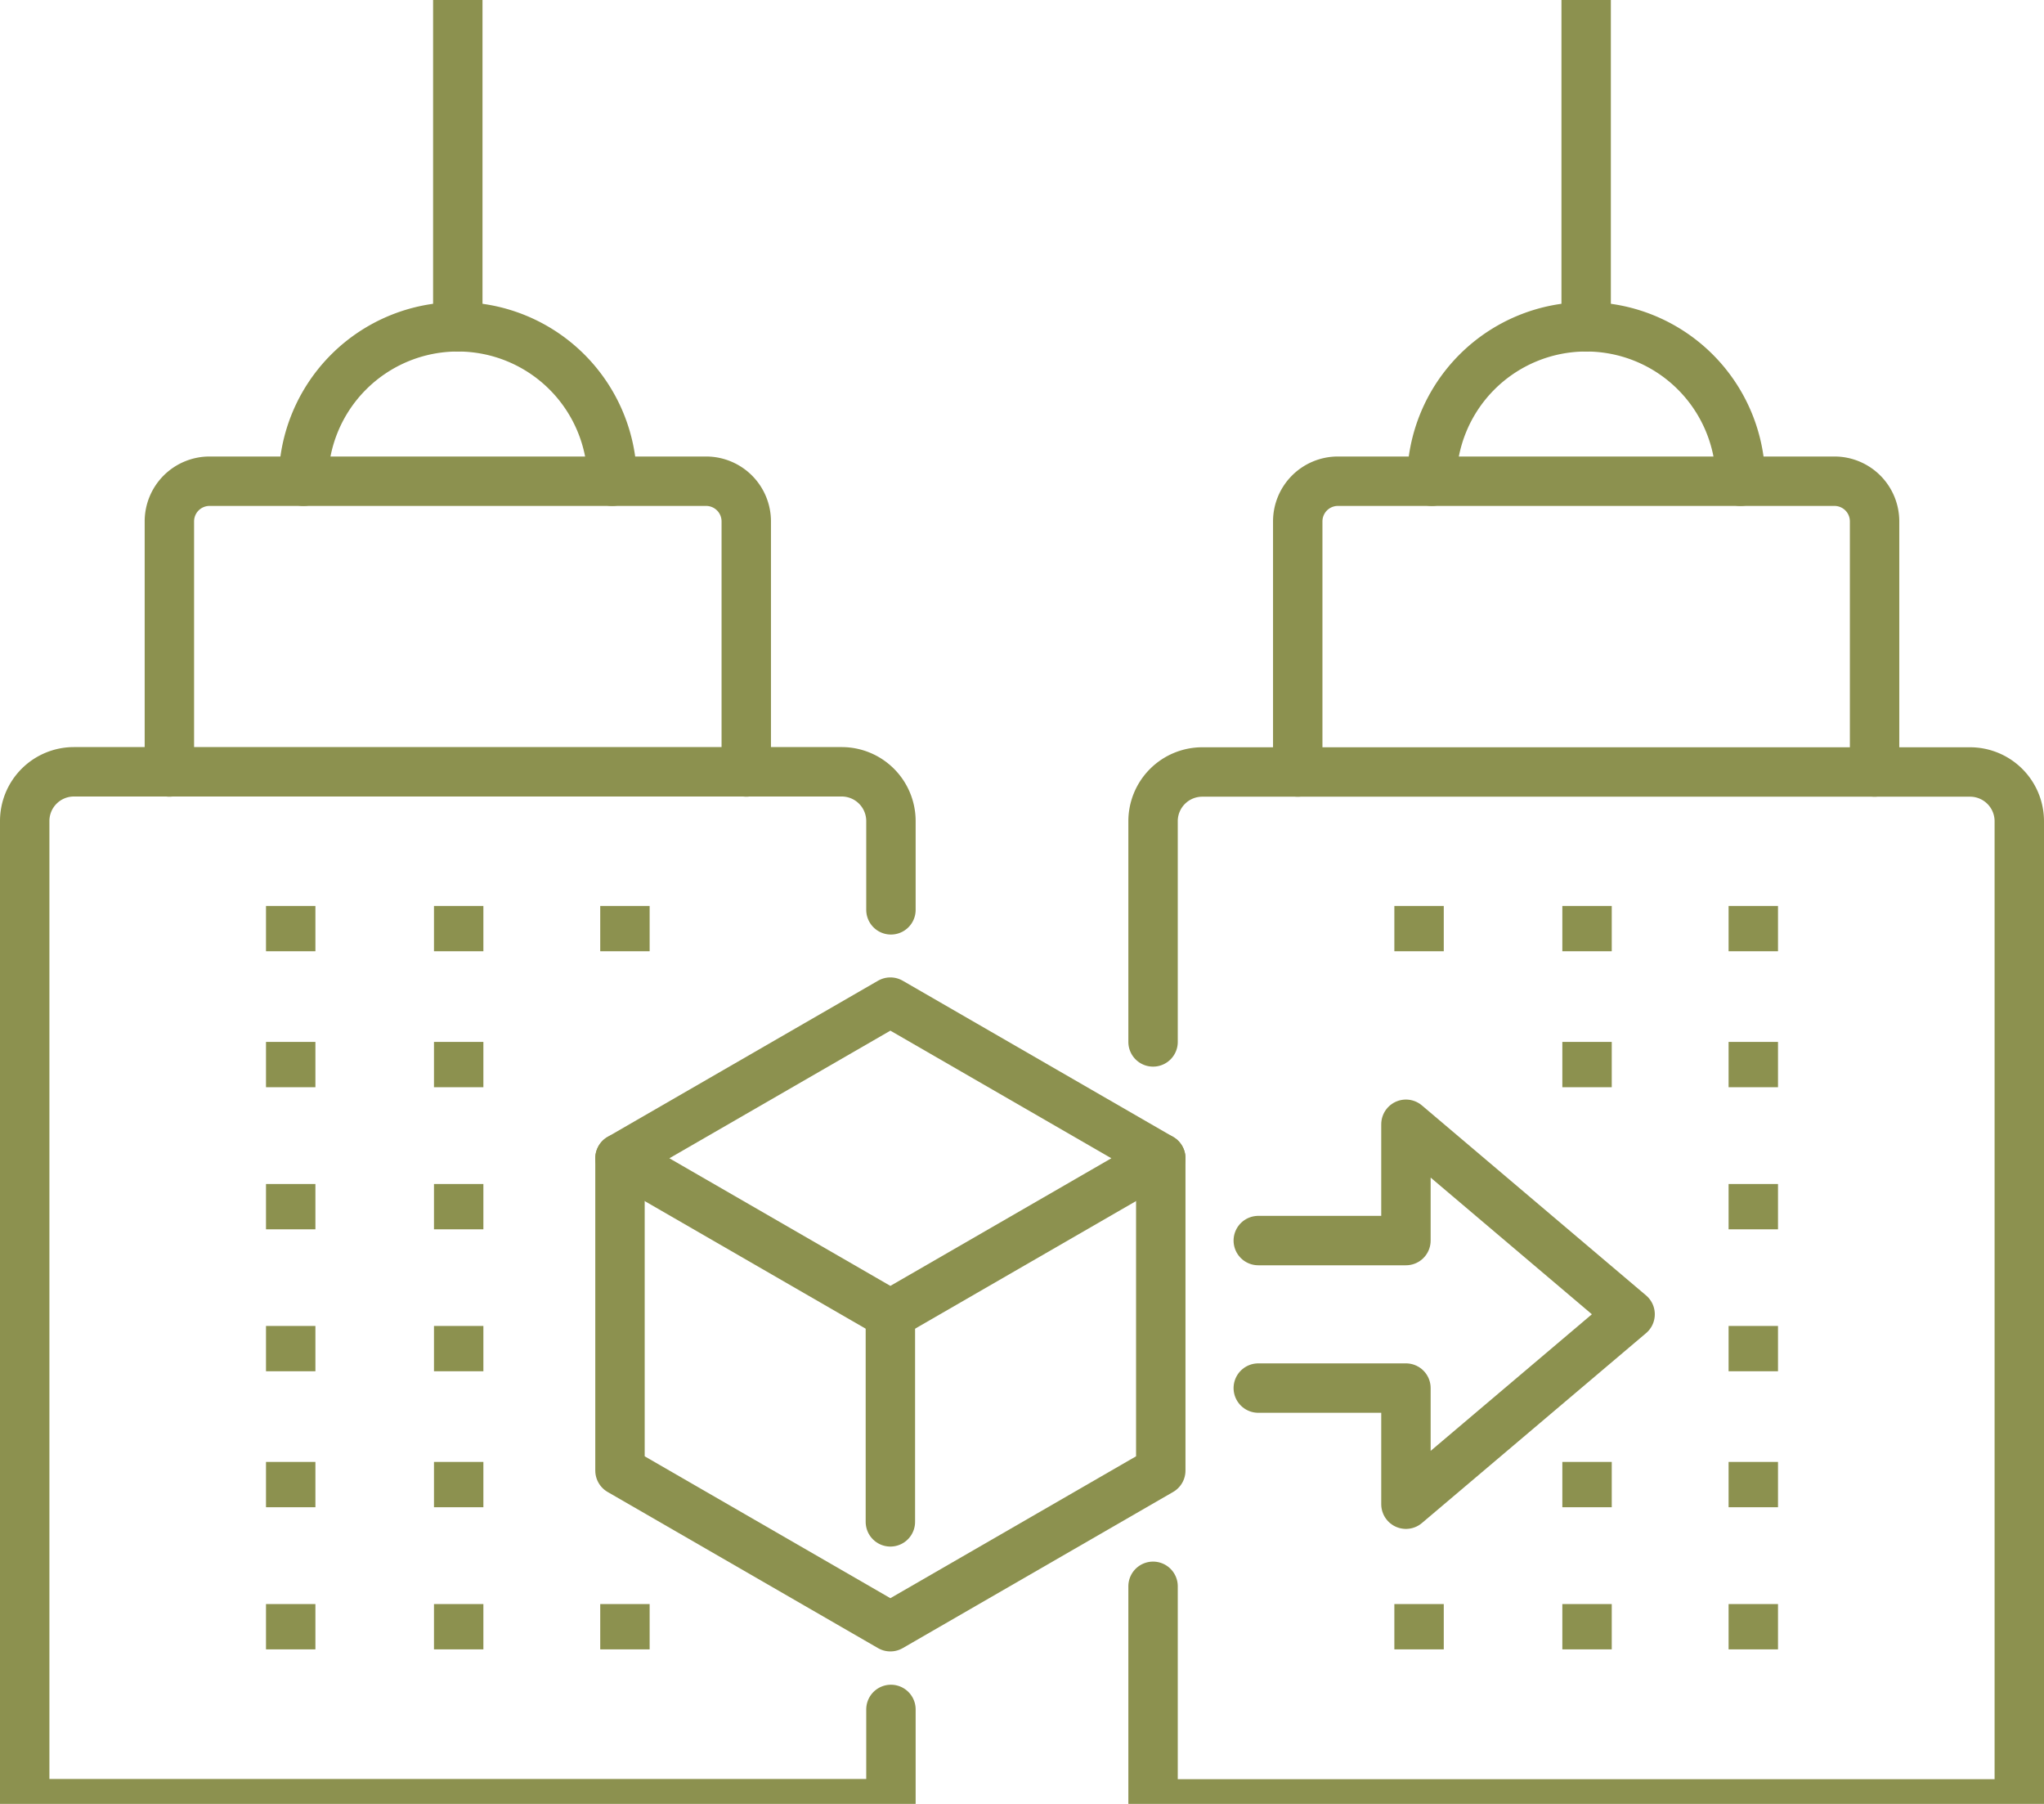 <svg preserveAspectRatio="xMidYMid slice" xmlns="http://www.w3.org/2000/svg" width="34px" height="30px" viewBox="0 0 43.769 39.677">
  <g id="Gruppe_11372" data-name="Gruppe 11372" transform="translate(-1074.956 -1746.402)">
    <g id="Gruppe_11371" data-name="Gruppe 11371">
      <g id="Gruppe_11354" data-name="Gruppe 11354">
        <g id="Gruppe_11347" data-name="Gruppe 11347">
          <g id="Gruppe_11342" data-name="Gruppe 11342">
            <line id="Linie_4714" data-name="Linie 4714" y1="0.97" transform="translate(1081.181 1772.279)" fill="none" stroke="#8c914f" stroke-miterlimit="10" stroke-width="1.058"/>
          </g>
          <g id="Gruppe_11343" data-name="Gruppe 11343">
            <line id="Linie_4715" data-name="Linie 4715" y1="0.97" transform="translate(1081.181 1769.237)" fill="none" stroke="#8c914f" stroke-miterlimit="10" stroke-width="1.058"/>
            <line id="Linie_4716" data-name="Linie 4716" y1="0.97" transform="translate(1081.181 1766.326)" fill="none" stroke="#8c914f" stroke-miterlimit="10" stroke-width="1.058"/>
          </g>
          <g id="Gruppe_11344" data-name="Gruppe 11344">
            <line id="Linie_4717" data-name="Linie 4717" y1="0.97" transform="translate(1084.778 1772.279)" fill="none" stroke="#8c914f" stroke-miterlimit="10" stroke-width="1.058"/>
          </g>
          <g id="Gruppe_11345" data-name="Gruppe 11345">
            <line id="Linie_4718" data-name="Linie 4718" y1="0.97" transform="translate(1084.778 1769.237)" fill="none" stroke="#8c914f" stroke-miterlimit="10" stroke-width="1.058"/>
            <line id="Linie_4719" data-name="Linie 4719" y1="0.97" transform="translate(1084.778 1766.326)" fill="none" stroke="#8c914f" stroke-miterlimit="10" stroke-width="1.058"/>
          </g>
          <g id="Gruppe_11346" data-name="Gruppe 11346">
            <line id="Linie_4720" data-name="Linie 4720" y1="0.97" transform="translate(1088.338 1766.326)" fill="none" stroke="#8c914f" stroke-miterlimit="10" stroke-width="1.058"/>
          </g>
        </g>
        <g id="Gruppe_11353" data-name="Gruppe 11353">
          <g id="Gruppe_11348" data-name="Gruppe 11348">
            <line id="Linie_4721" data-name="Linie 4721" y1="0.97" transform="translate(1081.181 1781.272)" fill="none" stroke="#8c914f" stroke-miterlimit="10" stroke-width="1.058"/>
          </g>
          <g id="Gruppe_11349" data-name="Gruppe 11349">
            <line id="Linie_4722" data-name="Linie 4722" y1="0.97" transform="translate(1081.181 1778.229)" fill="none" stroke="#8c914f" stroke-miterlimit="10" stroke-width="1.058"/>
            <line id="Linie_4723" data-name="Linie 4723" y1="0.97" transform="translate(1081.181 1775.318)" fill="none" stroke="#8c914f" stroke-miterlimit="10" stroke-width="1.058"/>
          </g>
          <g id="Gruppe_11350" data-name="Gruppe 11350">
            <line id="Linie_4724" data-name="Linie 4724" y1="0.97" transform="translate(1084.778 1781.272)" fill="none" stroke="#8c914f" stroke-miterlimit="10" stroke-width="1.058"/>
          </g>
          <g id="Gruppe_11351" data-name="Gruppe 11351">
            <line id="Linie_4725" data-name="Linie 4725" y1="0.97" transform="translate(1084.778 1778.229)" fill="none" stroke="#8c914f" stroke-miterlimit="10" stroke-width="1.058"/>
            <line id="Linie_4726" data-name="Linie 4726" y1="0.97" transform="translate(1084.778 1775.318)" fill="none" stroke="#8c914f" stroke-miterlimit="10" stroke-width="1.058"/>
          </g>
          <g id="Gruppe_11352" data-name="Gruppe 11352">
            <line id="Linie_4727" data-name="Linie 4727" y1="0.97" transform="translate(1088.338 1781.272)" fill="none" stroke="#8c914f" stroke-miterlimit="10" stroke-width="1.058"/>
          </g>
        </g>
        <path id="Pfad_10766" data-name="Pfad 10766" d="M1094.034,1766.409v-1.9a1.055,1.055,0,0,0-1.055-1.055h-16.44a1.054,1.054,0,0,0-1.054,1.055v21.037h18.549v-2.018" fill="none" stroke="#8c914f" stroke-linecap="round" stroke-linejoin="round" stroke-width="1.058"/>
        <path id="Pfad_10767" data-name="Pfad 10767" d="M1078.583,1763.458v-5.365a.86.86,0,0,1,.86-.86h10.633a.86.86,0,0,1,.86.86v5.365" fill="none" stroke="#8c914f" stroke-linecap="round" stroke-linejoin="round" stroke-width="1.058"/>
        <path id="Pfad_10768" data-name="Pfad 10768" d="M1081.453,1757.233a3.306,3.306,0,1,1,6.612,0" fill="none" stroke="#8c914f" stroke-linecap="round" stroke-linejoin="round" stroke-width="1.058"/>
        <line id="Linie_4728" data-name="Linie 4728" y1="6.996" transform="translate(1084.759 1746.931)" fill="none" stroke="#8c914f" stroke-linecap="round" stroke-linejoin="round" stroke-width="1.058"/>
      </g>
      <g id="Gruppe_11366" data-name="Gruppe 11366">
        <g id="Gruppe_11359" data-name="Gruppe 11359">
          <g id="Gruppe_11355" data-name="Gruppe 11355">
            <line id="Linie_4729" data-name="Linie 4729" y1="0.97" transform="translate(1105.343 1766.326)" fill="none" stroke="#8c914f" stroke-miterlimit="10" stroke-width="1.058"/>
          </g>
          <g id="Gruppe_11356" data-name="Gruppe 11356">
            <line id="Linie_4730" data-name="Linie 4730" y1="0.97" transform="translate(1108.94 1769.237)" fill="none" stroke="#8c914f" stroke-miterlimit="10" stroke-width="1.058"/>
            <line id="Linie_4731" data-name="Linie 4731" y1="0.97" transform="translate(1108.94 1766.326)" fill="none" stroke="#8c914f" stroke-miterlimit="10" stroke-width="1.058"/>
          </g>
          <g id="Gruppe_11357" data-name="Gruppe 11357">
            <line id="Linie_4732" data-name="Linie 4732" y1="0.97" transform="translate(1112.5 1772.279)" fill="none" stroke="#8c914f" stroke-miterlimit="10" stroke-width="1.058"/>
          </g>
          <g id="Gruppe_11358" data-name="Gruppe 11358">
            <line id="Linie_4733" data-name="Linie 4733" y1="0.97" transform="translate(1112.5 1769.237)" fill="none" stroke="#8c914f" stroke-miterlimit="10" stroke-width="1.058"/>
            <line id="Linie_4734" data-name="Linie 4734" y1="0.97" transform="translate(1112.5 1766.326)" fill="none" stroke="#8c914f" stroke-miterlimit="10" stroke-width="1.058"/>
          </g>
        </g>
        <g id="Gruppe_11365" data-name="Gruppe 11365">
          <g id="Gruppe_11360" data-name="Gruppe 11360">
            <line id="Linie_4735" data-name="Linie 4735" y1="0.97" transform="translate(1105.343 1781.272)" fill="none" stroke="#8c914f" stroke-miterlimit="10" stroke-width="1.058"/>
          </g>
          <g id="Gruppe_11361" data-name="Gruppe 11361">
            <line id="Linie_4736" data-name="Linie 4736" y1="0.97" transform="translate(1108.94 1781.272)" fill="none" stroke="#8c914f" stroke-miterlimit="10" stroke-width="1.058"/>
          </g>
          <g id="Gruppe_11362" data-name="Gruppe 11362">
            <line id="Linie_4737" data-name="Linie 4737" y1="0.97" transform="translate(1108.94 1778.229)" fill="none" stroke="#8c914f" stroke-miterlimit="10" stroke-width="1.058"/>
          </g>
          <g id="Gruppe_11363" data-name="Gruppe 11363">
            <line id="Linie_4738" data-name="Linie 4738" y1="0.97" transform="translate(1112.5 1781.272)" fill="none" stroke="#8c914f" stroke-miterlimit="10" stroke-width="1.058"/>
          </g>
          <g id="Gruppe_11364" data-name="Gruppe 11364">
            <line id="Linie_4739" data-name="Linie 4739" y1="0.97" transform="translate(1112.5 1778.229)" fill="none" stroke="#8c914f" stroke-miterlimit="10" stroke-width="1.058"/>
            <line id="Linie_4740" data-name="Linie 4740" y1="0.97" transform="translate(1112.5 1775.318)" fill="none" stroke="#8c914f" stroke-miterlimit="10" stroke-width="1.058"/>
          </g>
        </g>
        <path id="Pfad_10769" data-name="Pfad 10769" d="M1099.647,1769.237v-4.724a1.054,1.054,0,0,1,1.054-1.055h16.44a1.055,1.055,0,0,1,1.055,1.055v21.037h-18.549v-4.658" fill="none" stroke="#8c914f" stroke-linecap="round" stroke-linejoin="round" stroke-width="1.058"/>
        <path id="Pfad_10770" data-name="Pfad 10770" d="M1102.745,1763.458v-5.365a.86.86,0,0,1,.86-.86h10.633a.859.859,0,0,1,.859.86v5.365" fill="none" stroke="#8c914f" stroke-linecap="round" stroke-linejoin="round" stroke-width="1.058"/>
        <path id="Pfad_10771" data-name="Pfad 10771" d="M1105.615,1757.233a3.306,3.306,0,1,1,6.612,0" fill="none" stroke="#8c914f" stroke-linecap="round" stroke-linejoin="round" stroke-width="1.058"/>
        <line id="Linie_4741" data-name="Linie 4741" y1="6.996" transform="translate(1108.921 1746.931)" fill="none" stroke="#8c914f" stroke-linecap="round" stroke-linejoin="round" stroke-width="1.058"/>
      </g>
      <g id="Gruppe_11370" data-name="Gruppe 11370">
        <g id="Gruppe_11367" data-name="Gruppe 11367">
          <path id="Pfad_10772" data-name="Pfad 10772" d="M1101.9,1773.49h3.162V1771l4.8,4.068-4.8,4.066v-2.486H1101.9" fill="none" stroke="#8c914f" stroke-linecap="round" stroke-linejoin="round" stroke-width="1.058"/>
        </g>
        <g id="Gruppe_11369" data-name="Gruppe 11369">
          <g id="Gruppe_11368" data-name="Gruppe 11368">
            <path id="Pfad_10773" data-name="Pfad 10773" d="M1094.022,1775.071l-5.79-3.343,5.79-3.343,5.79,3.343Z" fill="none" stroke="#8c914f" stroke-linecap="round" stroke-linejoin="round" stroke-width="1.058"/>
            <path id="Pfad_10774" data-name="Pfad 10774" d="M1099.812,1771.728v6.686l-5.79,3.343-5.79-3.343v-6.686" fill="none" stroke="#8c914f" stroke-linecap="round" stroke-linejoin="round" stroke-width="1.058"/>
            <line id="Linie_4742" data-name="Linie 4742" y2="4.441" transform="translate(1094.022 1775.071)" fill="none" stroke="#8c914f" stroke-linecap="round" stroke-linejoin="round" stroke-width="1.058"/>
          </g>
        </g>
      </g>
    </g>
  </g>
</svg>
